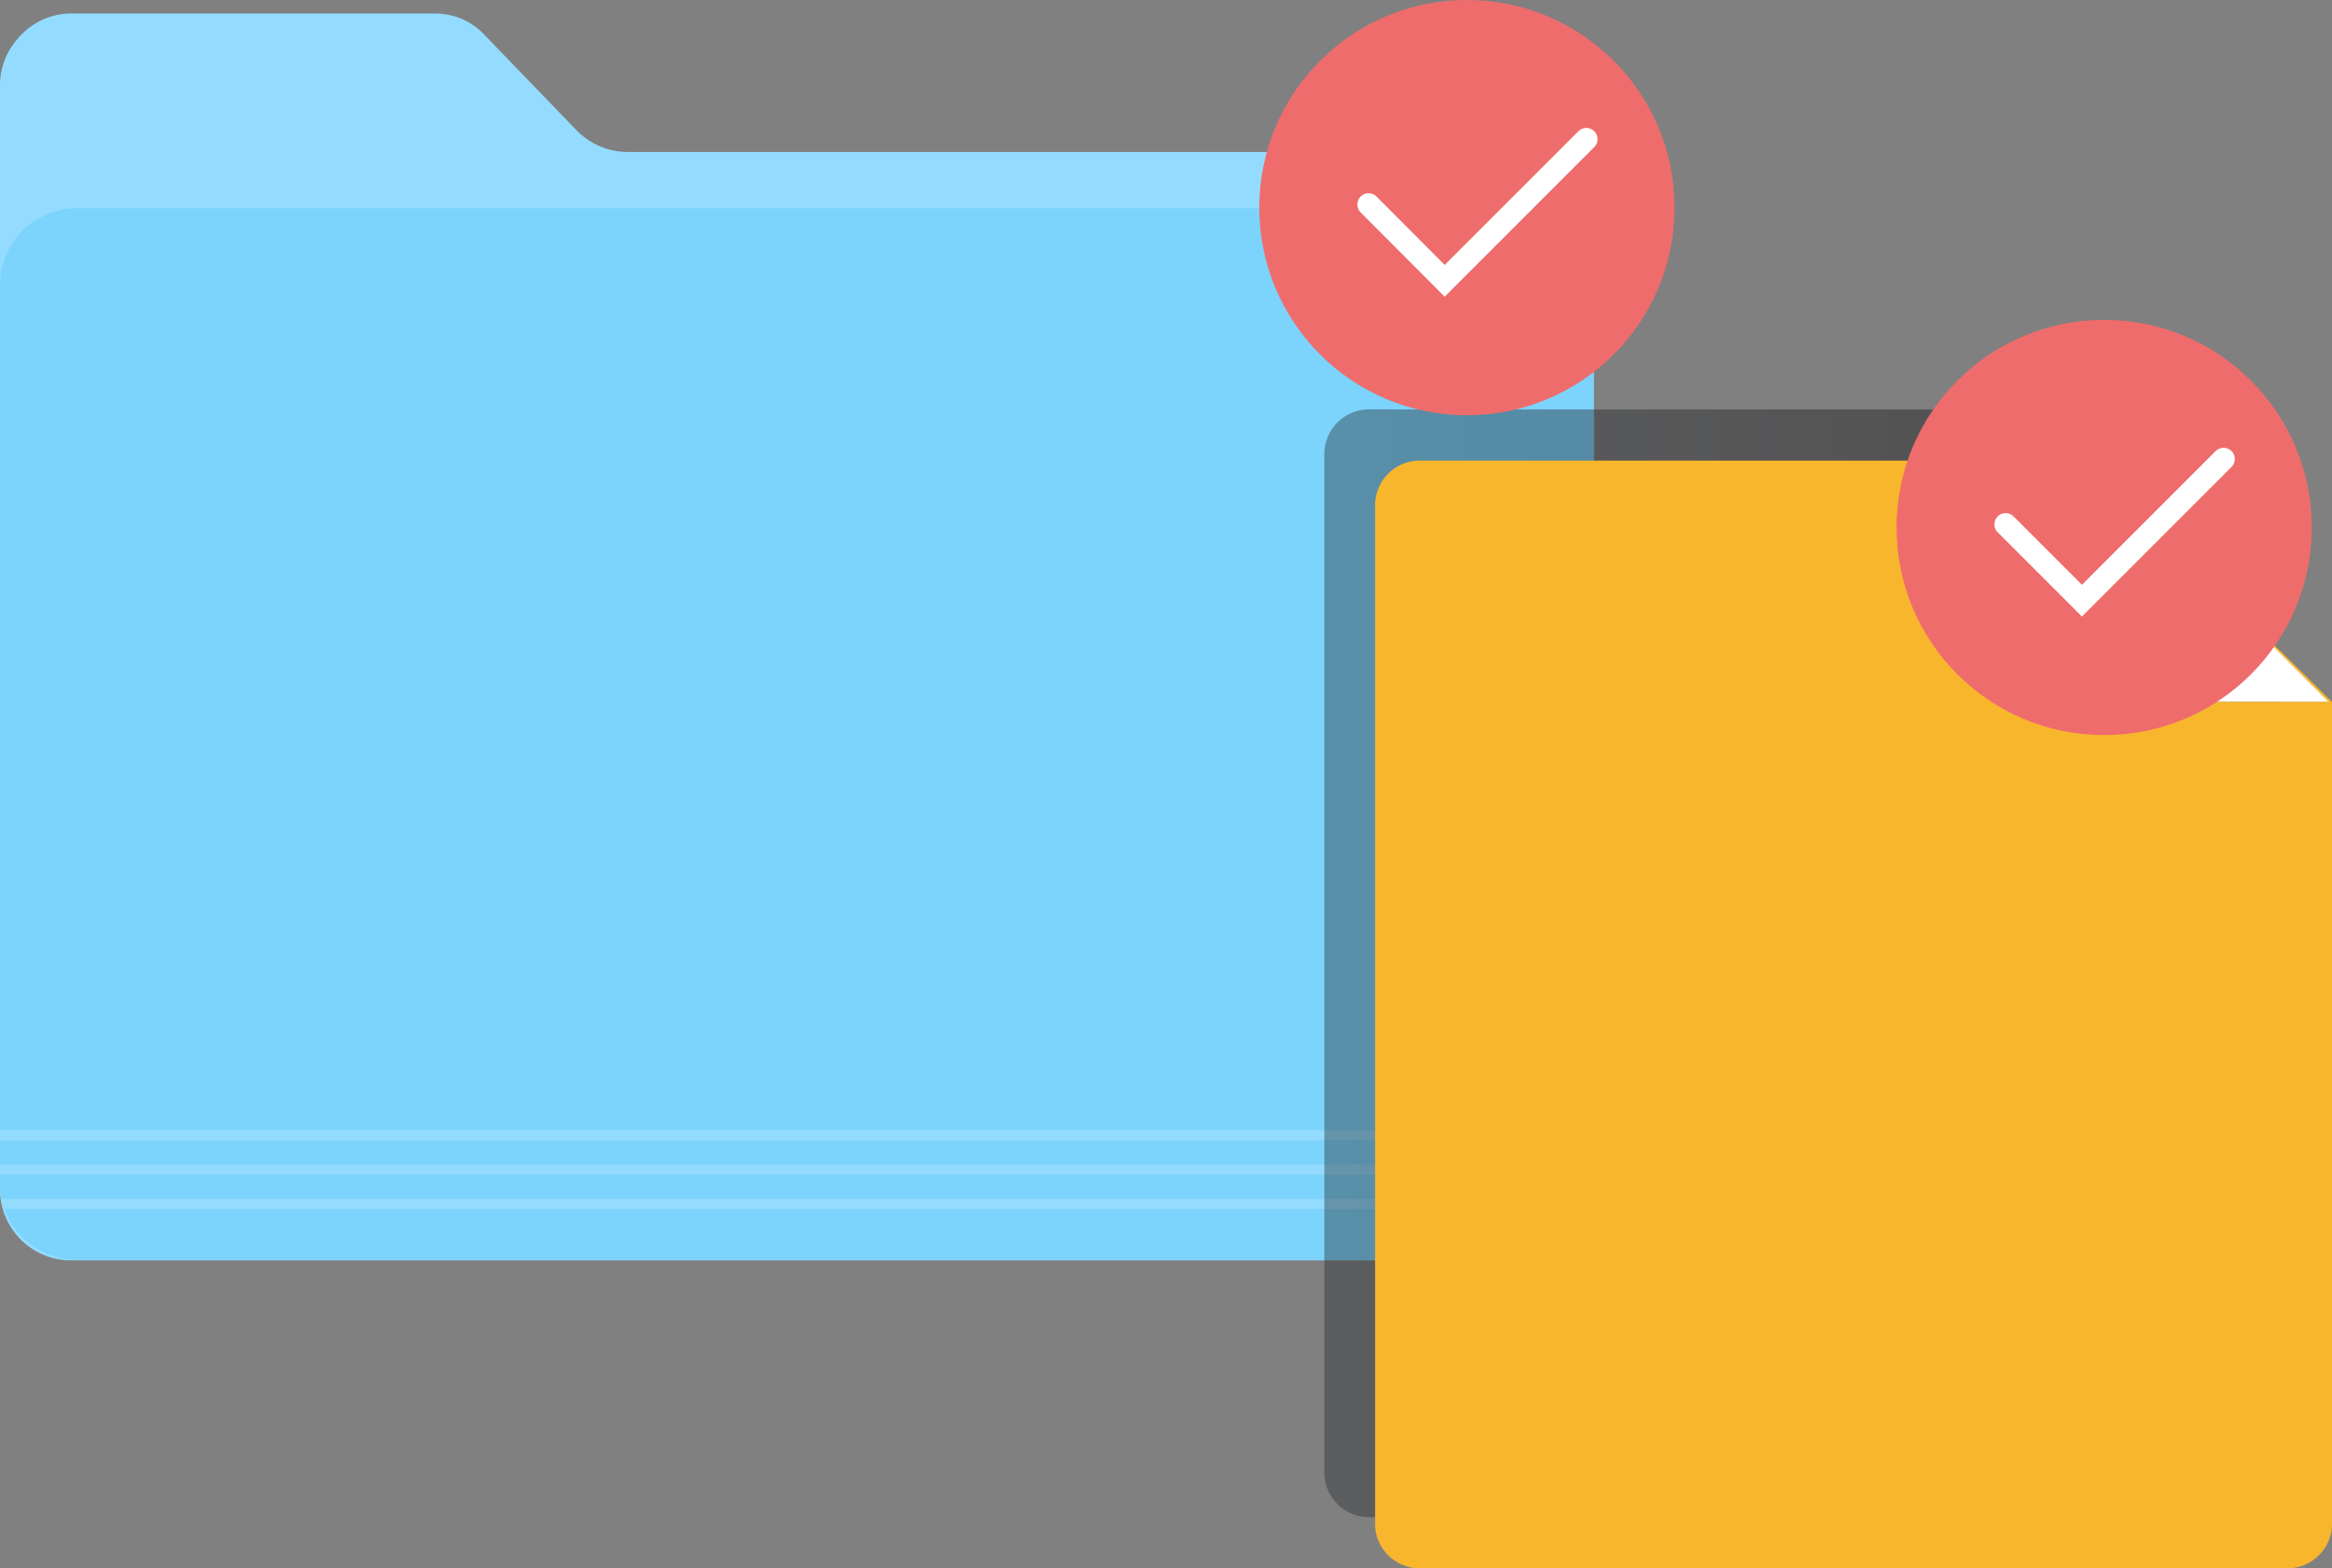 <svg xmlns="http://www.w3.org/2000/svg" xmlns:xlink="http://www.w3.org/1999/xlink" viewBox="0 0 103.89 69.87"><rect x="0" y="0" width="103.89" height="69.87" fill="#808080" stroke="none"/><defs><style>.cls-1,.cls-19{fill:none;}.cls-2{isolation:isolate;}.cls-3{clip-path:url(#clip-path);}.cls-4{clip-path:url(#clip-path-2);}.cls-5,.cls-6{opacity:0.5;}.cls-5{fill:url(#linear-gradient);}.cls-6{fill:url(#linear-gradient-2);}.cls-7{mix-blend-mode:overlay;fill:url(#linear-gradient-3);}.cls-8{fill:#93dcff;}.cls-9{clip-path:url(#clip-path-3);}.cls-10{fill:#7cd3fb;}.cls-11{opacity:0.4;}.cls-12,.cls-13{fill:url(#New_Gradient_Swatch_5);}.cls-13,.cls-16{opacity:0.57;}.cls-14{fill:url(#New_Gradient_Swatch_5-3);}.cls-15,.cls-16{fill:#fff;}.cls-17{fill:#f8b62d;}.cls-18{fill:#ef6c6c;}.cls-19{stroke:#fff;stroke-linecap:round;stroke-miterlimit:10;}</style><clipPath id="clip-path"><path class="cls-1" d="M-2209.14,178.73s159.49-160.85,606.22-57C-1162,224.22-764.31,102.35-523.35,78.62c258.63-25.47,425.21,77.52,425.21,77.52l42.67-288.67L-71.63-685.37l-1517-3.29-650.13,23,57.2,482.94Z"/></clipPath><clipPath id="clip-path-2"><rect class="cls-1" x="-2178.05" y="-656.18" width="2048" height="840.43"/></clipPath><linearGradient id="linear-gradient" x1="-1813.64" y1="146.22" x2="-1752.92" y2="206.94" gradientTransform="translate(1357.35 1153.44) rotate(45)" gradientUnits="userSpaceOnUse"><stop offset="0.11" stop-color="#9bffec"/><stop offset="0.88" stop-color="#68c6de"/></linearGradient><linearGradient id="linear-gradient-2" x1="-1682.14" y1="163.44" x2="-1657.07" y2="188.52" gradientTransform="translate(1383.98 1033.7) rotate(45)" xlink:href="#linear-gradient"/><linearGradient id="linear-gradient-3" x1="-1980.57" y1="-388.29" x2="-1884.31" y2="-292.02" gradientTransform="translate(1917.58 407.78)" gradientUnits="userSpaceOnUse"><stop offset="0" stop-color="#fff" stop-opacity="0"/><stop offset="1" stop-color="#fff"/></linearGradient><clipPath id="clip-path-3"><path class="cls-1" d="M67.75,56.13H3.24A3.24,3.24,0,0,1,0,52.89V12.52a3.23,3.23,0,0,1,1-2.29,3.27,3.27,0,0,1,2.29-1H67.75A3.09,3.09,0,0,1,69,9.54a3.22,3.22,0,0,1,2,3V52.89a3.24,3.24,0,0,1-3.24,3.24Z"/></clipPath><linearGradient id="New_Gradient_Swatch_5" x1="90.75" y1="23.61" x2="101.48" y2="23.61" gradientUnits="userSpaceOnUse"><stop offset="0" stop-color="#24282d"/><stop offset="1" stop-color="#040000"/></linearGradient><linearGradient id="New_Gradient_Swatch_5-3" x1="58.98" y1="42.91" x2="101.6" y2="42.91" xlink:href="#New_Gradient_Swatch_5"/></defs><title>hidata-f-01_1</title><g class="cls-2"><g id="图层_1" data-name="图层 1"><g class="cls-3"><g class="cls-4"><rect class="cls-5" x="-71.21" y="-26.84" width="85.45" height="85.45" transform="translate(-30.8 -16.65) rotate(-64.92)"/><rect class="cls-6" x="61.31" y="-40.69" width="35.28" height="35.28" transform="translate(66.36 58.23) rotate(-64.92)"/><rect class="cls-7" x="-64.37" y="18.11" width="95.79" height="95.79" transform="translate(-69.27 23.11) rotate(-64.92)"/></g></g><path class="cls-8" d="M71,9.92V53a3.16,3.16,0,0,1-3.15,3.15H3.15A3.16,3.16,0,0,1,0,53V3.76a3.09,3.09,0,0,1,.76-2A3.11,3.11,0,0,1,3.15.6H19.36A3.27,3.27,0,0,1,20.6.85a3.2,3.2,0,0,1,1,.72l4.09,4.24a3.23,3.23,0,0,0,.45.38A3.18,3.18,0,0,0,28,6.77H67.84A3.15,3.15,0,0,1,71,9.92Z"/><g class="cls-9"><path class="cls-10" d="M67.56,56.13H3.43A3.43,3.43,0,0,1,0,52.7v-40A3.44,3.44,0,0,1,3.43,9.28H67.56A3.44,3.44,0,0,1,71,12.71v40a3.43,3.43,0,0,1-3.43,3.43Z"/><rect class="cls-8" y="50.35" width="70.99" height="0.45"/><rect class="cls-8" y="51.88" width="70.99" height="0.45"/><rect class="cls-8" y="53.41" width="70.99" height="0.45"/></g><g class="cls-11"><path class="cls-12" d="M101.48,29H92.64a2,2,0,0,1-1.89-1.89V18.24Z"/><path class="cls-13" d="M101.48,29H92.64a2,2,0,0,1-1.89-1.89V18.24Z"/><path class="cls-14" d="M101.6,29V65.7a2,2,0,0,1-1.89,1.89H60.87A2,2,0,0,1,59,65.7V20.13a2,2,0,0,1,1.89-1.89H90.75V27.1A2,2,0,0,0,92.64,29h8.84L90.75,18.24Z"/></g><path class="cls-15" d="M103.77,31.27H94.92A2,2,0,0,1,93,29.38V20.52Z"/><path class="cls-16" d="M103.77,31.27H94.92A2,2,0,0,1,93,29.38V20.52Z"/><path class="cls-17" d="M103.89,31.27V68A2,2,0,0,1,102,69.87H63.15A2,2,0,0,1,61.26,68V22.41a2,2,0,0,1,1.89-1.89H93v8.86a2,2,0,0,0,1.89,1.89h8.85L93,20.52Z"/><circle class="cls-18" cx="65.35" cy="9.25" r="9.25"/><polyline class="cls-19" points="60.97 9.11 64.36 12.51 70.67 6.2"/><circle class="cls-18" cx="93.74" cy="23.5" r="9.25"/><polyline class="cls-19" points="89.35 23.36 92.75 26.76 99.06 20.45"/></g></g></svg>